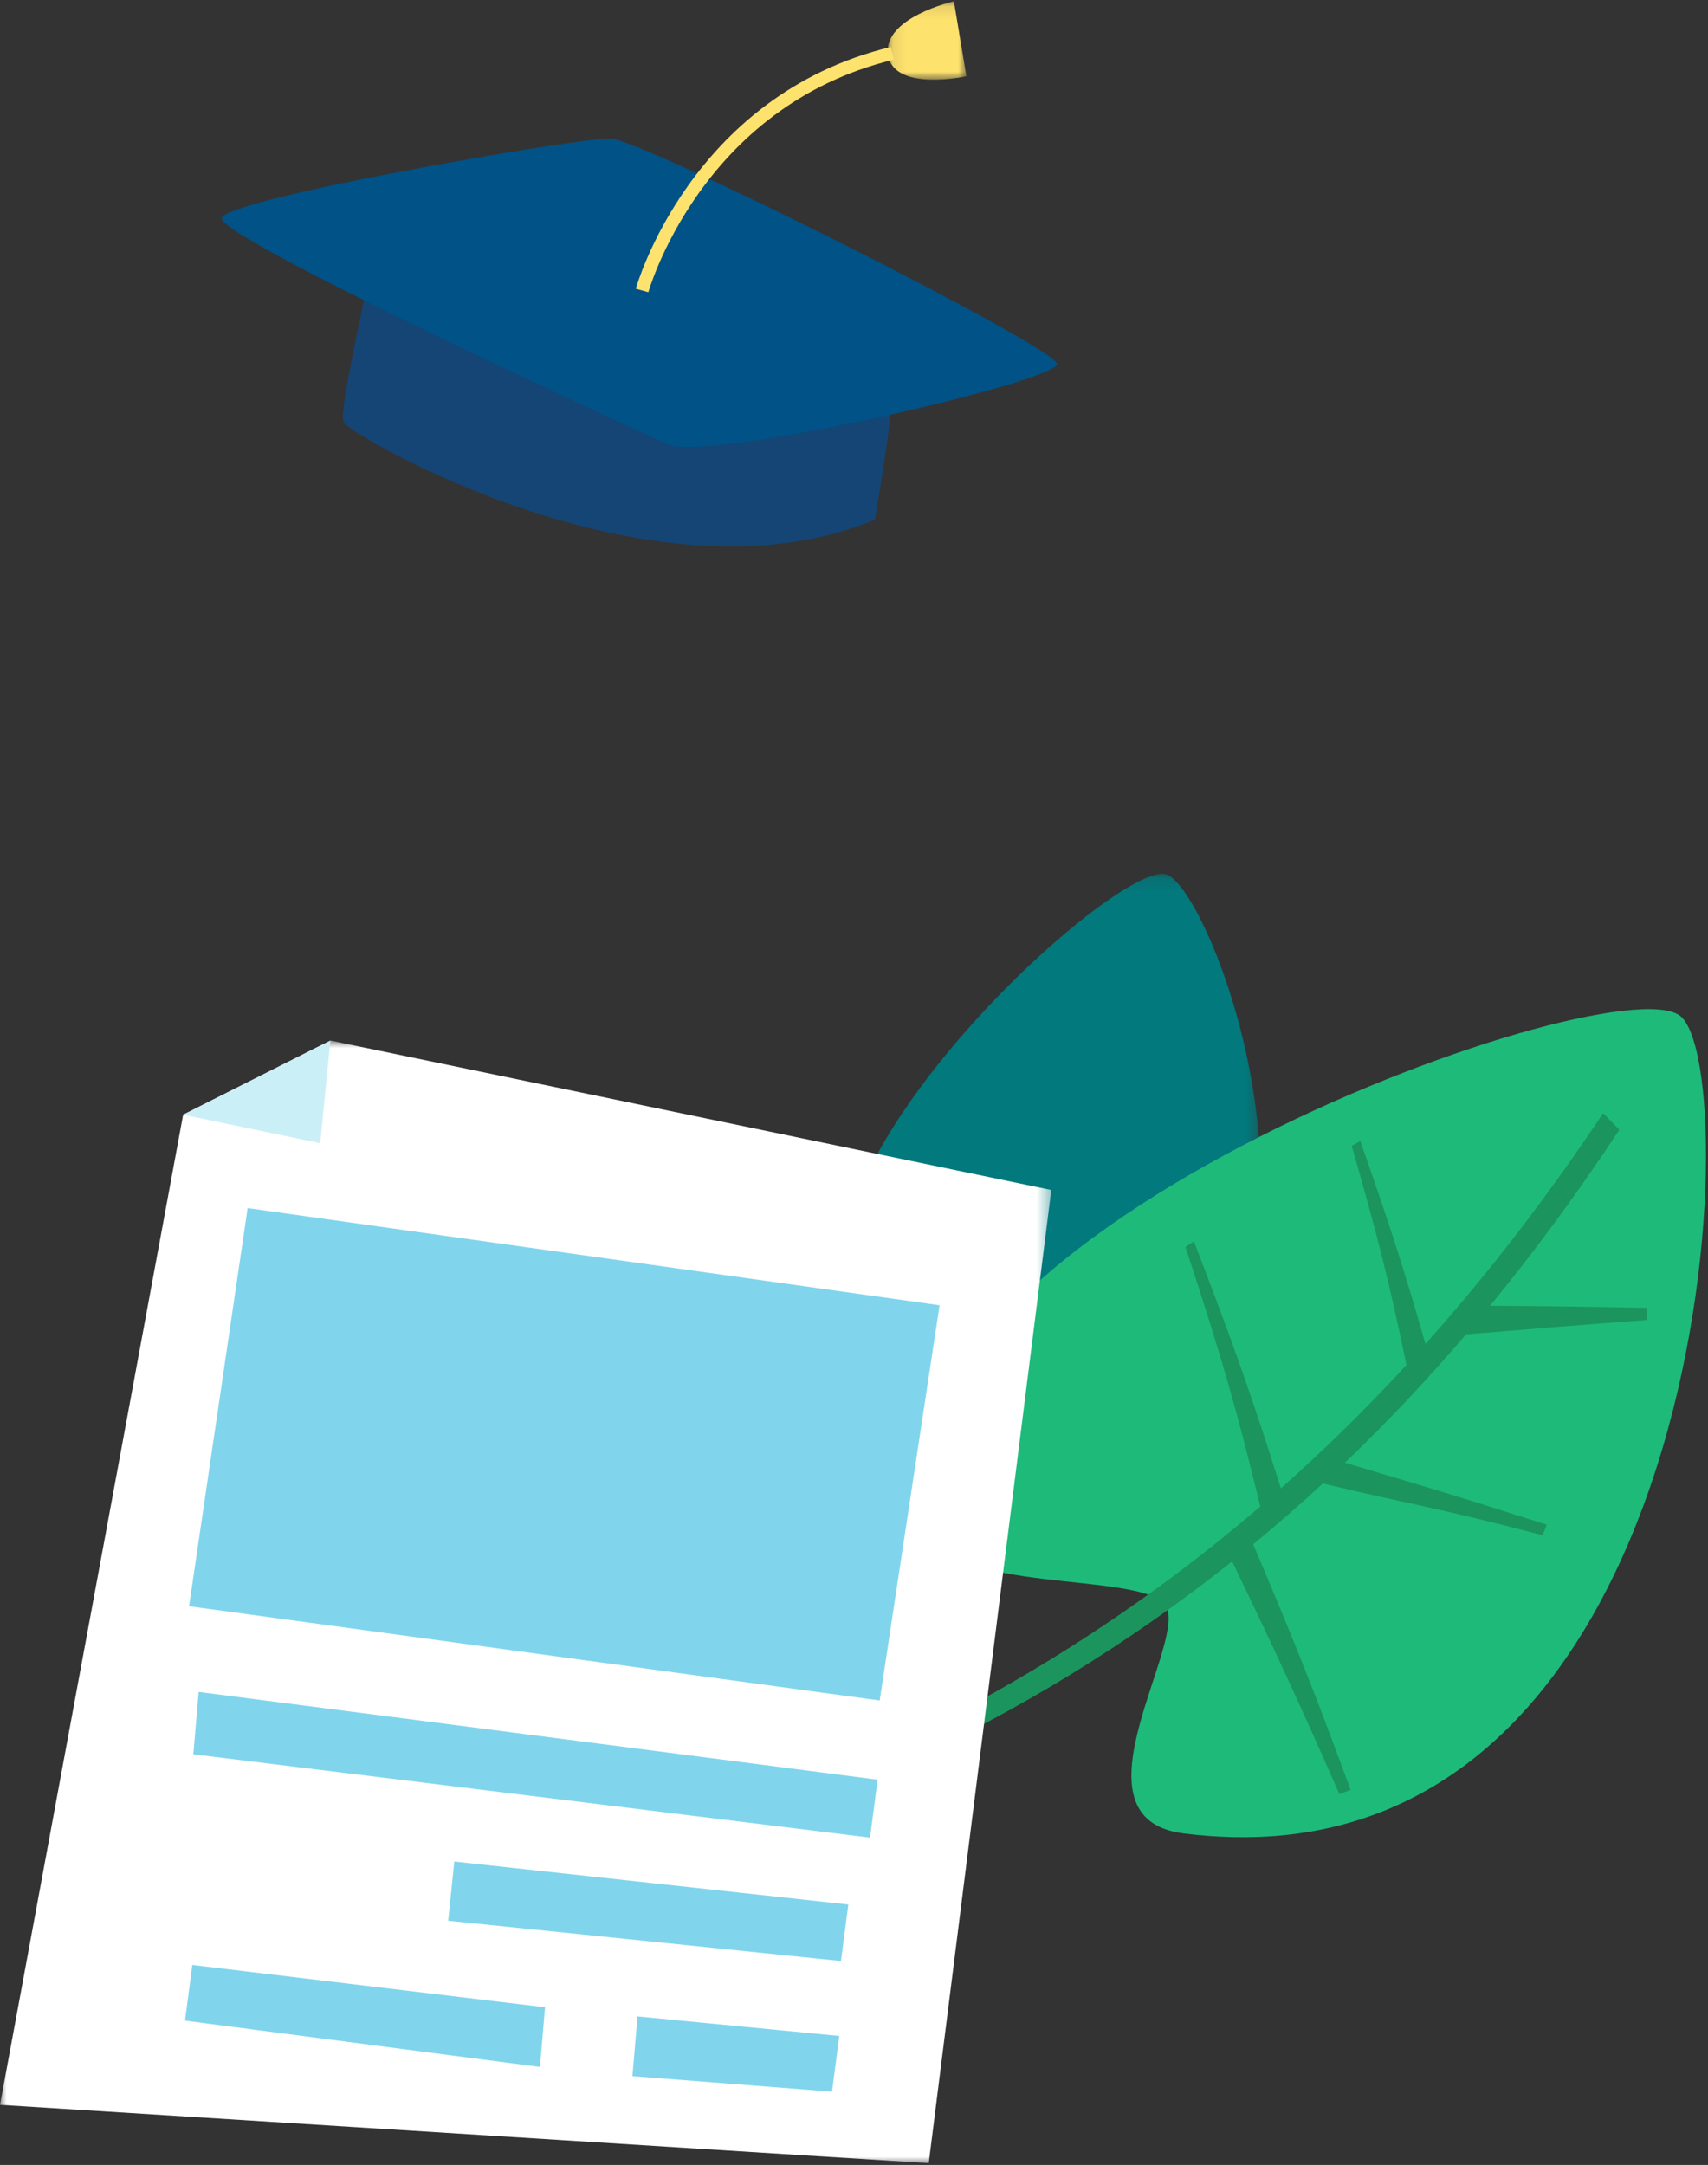 <svg xmlns="http://www.w3.org/2000/svg" xmlns:xlink="http://www.w3.org/1999/xlink" width="131" height="166" viewBox="0 0 131 166">
    <rect x="0" y="0" width="131" height="166" fill="#333333" stroke="none"/>
    <defs>
        <path id="prefix__a" d="M0.458 0.139L32.685 0.139 32.685 44.611 0.458 44.611z"/>
        <path id="prefix__c" d="M0 0.924L80.632 0.924 80.632 87 0 87z"/>
        <path id="prefix__e" d="M0.084 0.1L6.119 0.1 6.119 6.108 0.084 6.108z"/>
    </defs>
    <g fill="none" fill-rule="evenodd">
        <g>
            <g transform="translate(0 66) translate(64 .861)">
                <mask id="prefix__b" fill="#fff">
                    <use xlink:href="#prefix__a"/>
                </mask>
                <path fill="#02797D" d="M25.372.16C21.255-.725-6.914 25.104 2.297 35.96c1.995 2.35 9.672-1.986 11.438-1.062 1.768.925-.51 11.064 4.937 9.56C42.847 37.79 29.232.993 25.372.162" mask="url(#prefix__b)"/>
            </g>
            <path fill="#1EBA7A" d="M128.805 11.85c-5.664-3.934-64.51 17.353-57.43 39.563 1.534 4.811 15.867 3.092 17.955 5.603 2.088 2.511-7.743 16.398 1.436 17.56 40.737 5.152 43.348-59.038 38.039-62.726" transform="translate(0 66)"/>
            <path fill="#1B955D" d="M37.997 78.255c23.082-5.35 42.341-14.741 58.664-28.747-1.764-7.291-2.984-11.523-5.74-19.899.26-.172.39-.259.648-.434 3.06 7.954 4.523 12.098 6.671 18.945 3.331-2.954 6.54-6.103 9.631-9.459-1.277-6.177-2.18-9.78-4.2-16.803l.663-.372c2.281 6.505 3.415 10.02 4.996 15.561 4.817-5.39 9.354-11.277 13.63-17.7l1.241 1.28c-3.158 4.795-6.463 9.288-9.92 13.497 4.314.026 7.041.063 12.022.155.008.377.012.564.018.938-5.46.397-8.715.669-13.878 1.096-2.979 3.483-6.072 6.764-9.286 9.841 6.533 1.955 7.617 2.24 15.477 4.757-.127.323-.192.484-.32.804-8.4-2.197-9.297-2.17-16.855-3.968-1.744 1.611-3.524 3.166-5.339 4.661 3.276 7.721 4.794 11.556 7.471 18.832-.346.129-.52.193-.866.319-3.064-6.962-4.76-10.65-8.223-17.838C78.813 66.213 60.46 74.597 38.71 79.346c-.285-.438-.429-.654-.713-1.09" transform="translate(0 66)"/>
            <g transform="translate(0 66) translate(0 12.861)">
                <mask id="prefix__d" fill="#fff">
                    <use xlink:href="#prefix__c"/>
                </mask>
                <path fill="#FFF" d="M0 82.529L71.231 87 80.632 12.383 25.341 0.924 14.048 6.609z" mask="url(#prefix__d)"/>
            </g>
            <path fill="#80D5EC" d="M14.499 57.16L67.469 64.386 72.062 34.082 18.993 26.632zM14.828 68.511L66.729 74.9 67.311 70.457 15.237 63.73zM34.375 81.273L64.501 84.36 65.064 80.029 34.843 76.734zM48.506 93.191L63.814 94.378 64.371 90.109 48.897 88.611z" transform="translate(0 66)"/>
            <path fill="#CBEFF7" d="M25.341 13.785L24.559 21.658 14.048 19.471z" transform="translate(0 66)"/>
            <path fill="#80D5EC" d="M41.412 92.486L14.191 88.934 14.749 84.665 41.803 87.907z" transform="translate(0 66)"/>
        </g>
        <g>
            <path fill="#144575" d="M11.17 21.66c-.553 3.045-2.155 9.825-1.824 10.708.331.883 23.673 14.624 40.76 7.477 0 0 1.497-8.568 1.316-10.39L11.171 21.66z" transform="translate(17)"/>
            <path fill="#005287" d="M29.745 10.61c2.245-.085 34.112 15.943 34.33 17.279.217 1.335-26.81 7.575-29.873 6.18C31.139 32.674-.42 18.169.004 16.713c.424-1.455 26.123-5.964 29.741-6.102" transform="translate(17)"/>
            <path stroke="#FEE26E" d="M32.246 22.272S36.304 7.727 51.443 4.088" transform="translate(17)"/>
            <g transform="translate(17) translate(51.003)">
                <mask id="prefix__f" fill="#fff">
                    <use xlink:href="#prefix__e"/>
                </mask>
                <path fill="#FEE26E" d="M5.158.1l.961 5.75S.553 7.07.109 4.213C-.332 1.355 5.159.1 5.159.1" mask="url(#prefix__f)"/>
            </g>
        </g>
    </g>
</svg>
